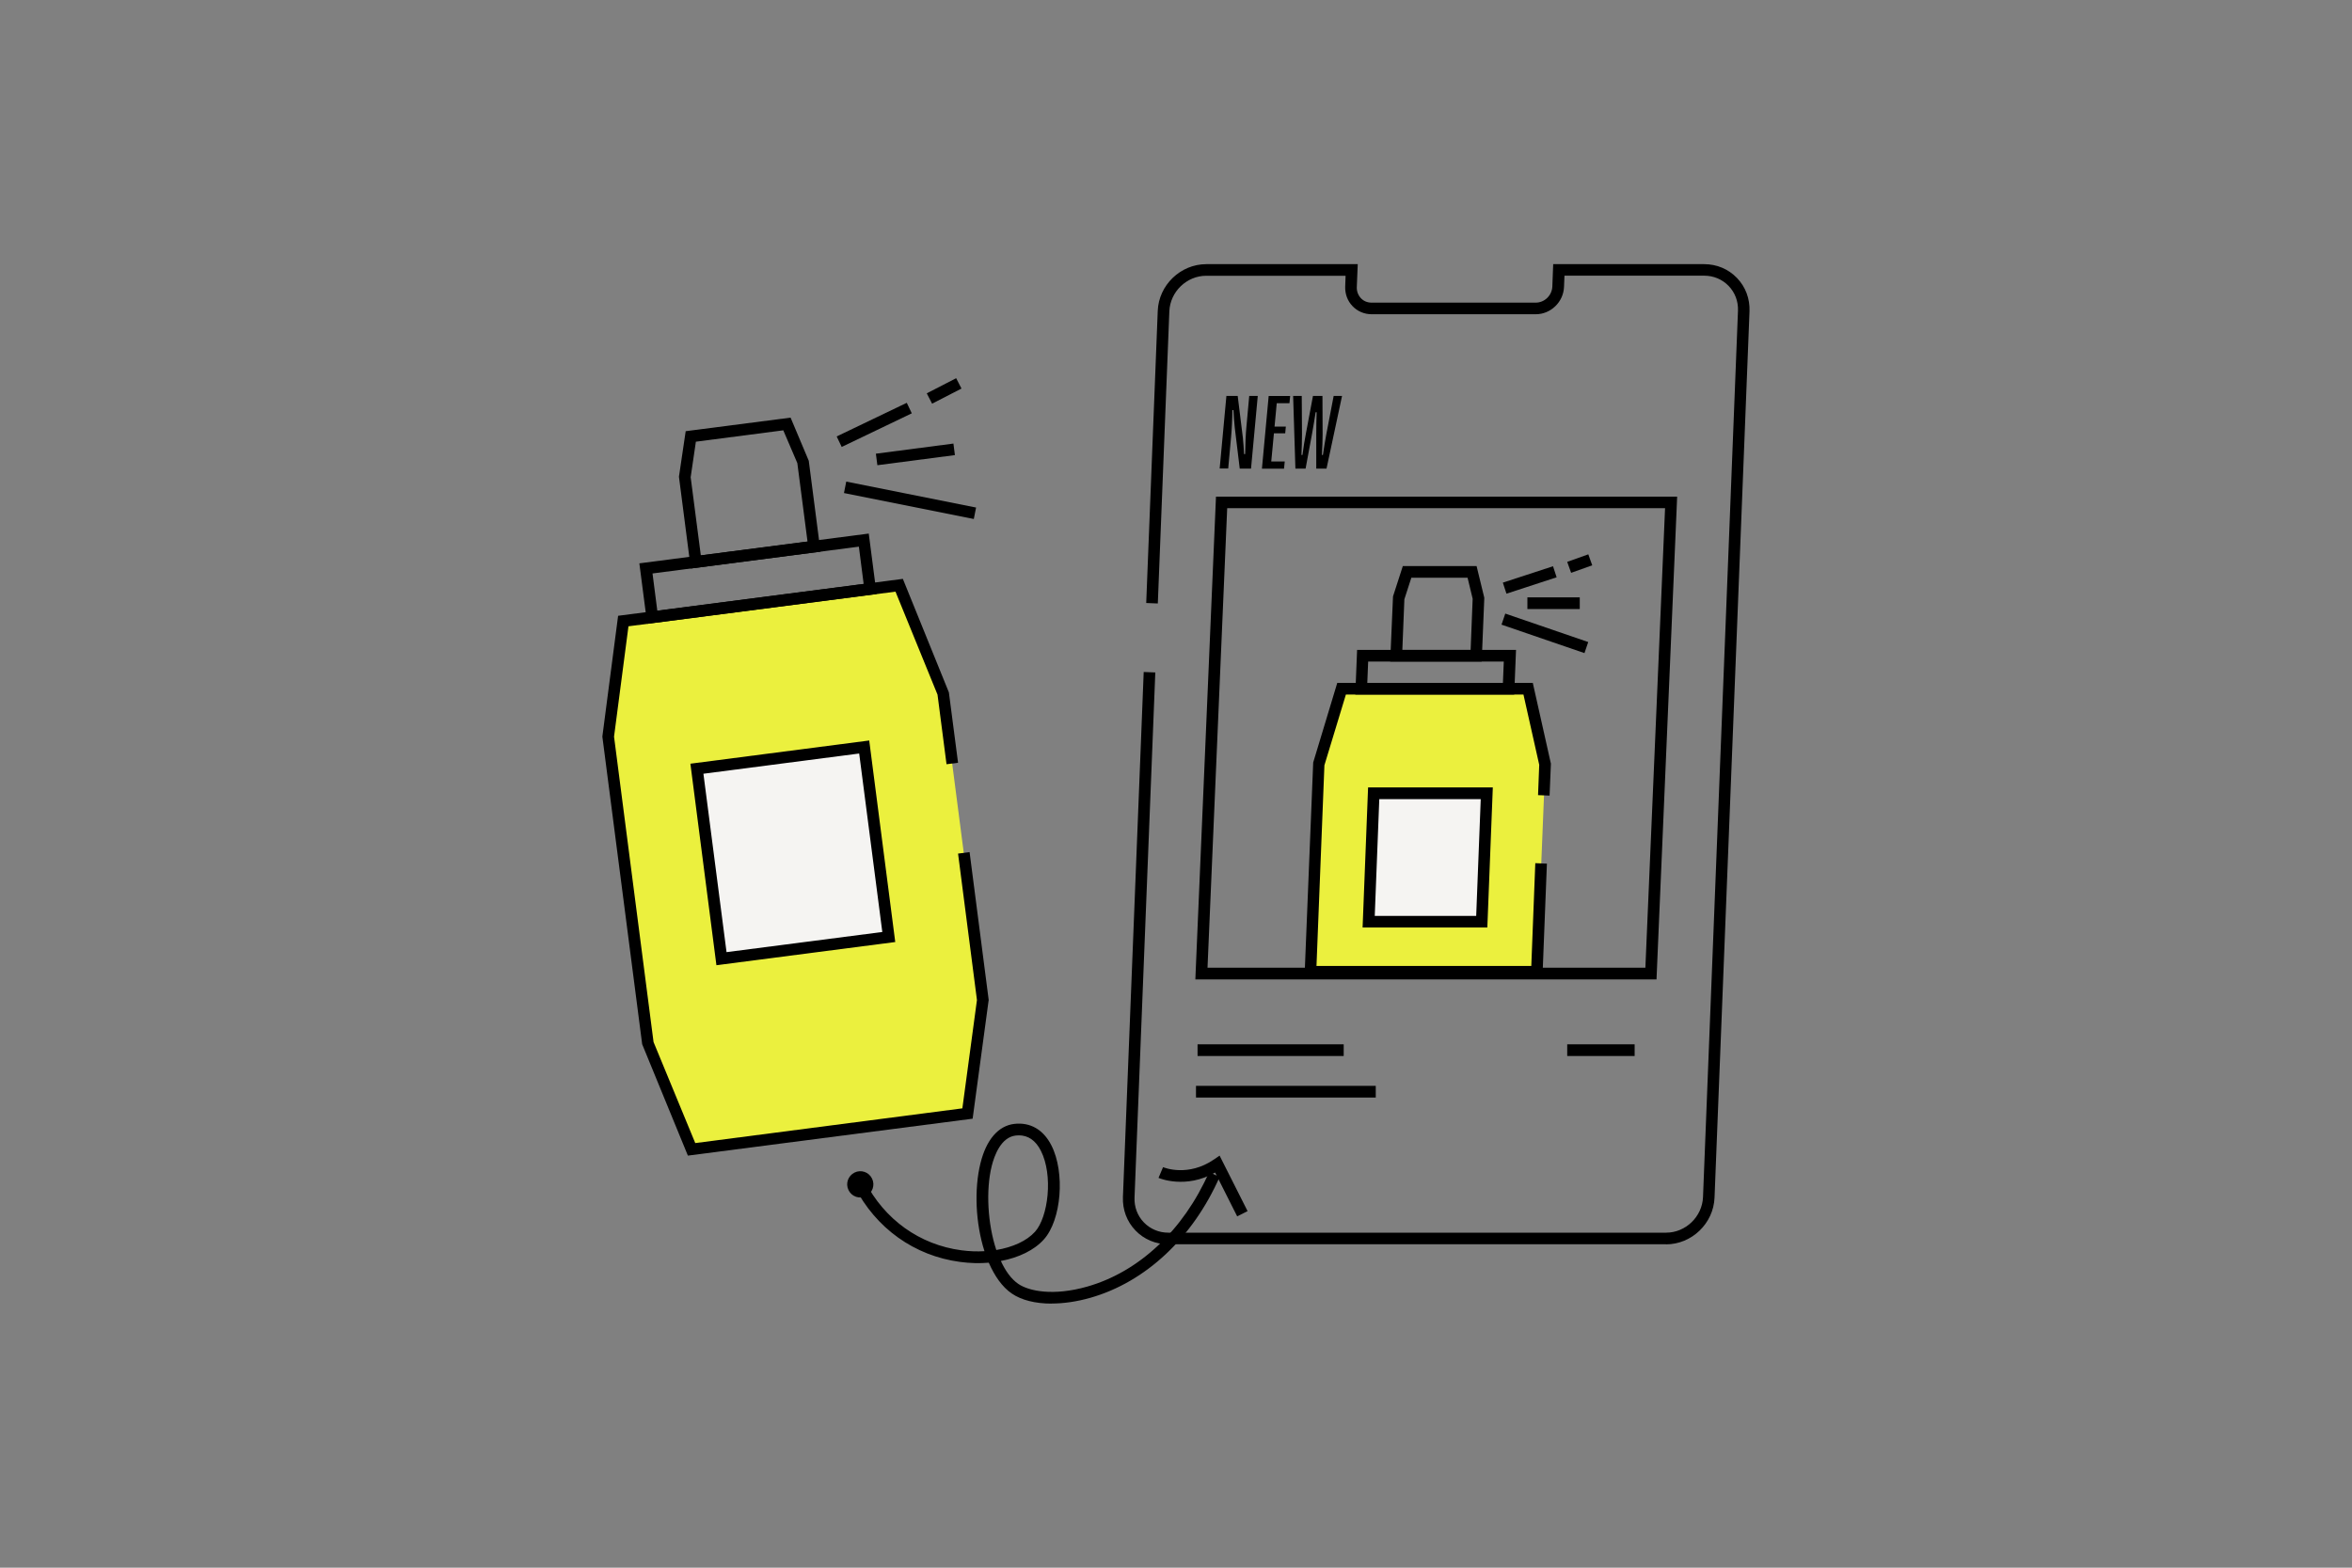 <?xml version="1.0" encoding="UTF-8"?><svg id="Layer_1" xmlns="http://www.w3.org/2000/svg" viewBox="0 0 300 200"><rect x="0" y="0" width="300" height="200" fill="#808080" stroke="none"/><defs><style>.cls-1{fill:#f5f4f2;}.cls-2{fill:#ebf03e;}</style></defs><path d="M212.51,158.74h-63.5c-1.6,0-3.09-.62-4.18-1.76-1.1-1.14-1.66-2.65-1.6-4.26l2.65-66.99,1.48.06-2.65,66.99c-.05,1.2.38,2.33,1.19,3.17.81.84,1.92,1.31,3.11,1.31h63.5c2.5,0,4.61-2.04,4.71-4.54l4.46-113.07c.05-1.2-.38-2.33-1.19-3.17-.81-.84-1.92-1.31-3.11-1.31h-17.83l-.06,1.45c-.08,1.91-1.69,3.47-3.6,3.47h-20.93c-.94,0-1.81-.37-2.44-1.03-.64-.66-.97-1.55-.94-2.49l.05-1.39h-17.77c-2.5,0-4.61,2.04-4.71,4.54l-1.47,37.27-1.48-.06,1.47-37.27c.13-3.29,2.91-5.96,6.19-5.96h19.32l-.12,2.93c-.02.53.17,1.03.52,1.41.36.38.84.57,1.37.57h20.93c1.12,0,2.07-.91,2.12-2.04l.11-2.87h19.26c1.6,0,3.08.62,4.18,1.76,1.1,1.14,1.66,2.65,1.6,4.26l-4.46,113.07c-.13,3.29-2.91,5.96-6.19,5.96h0Z"/><path class="cls-2" d="M122.93,108.81l2.43,18.78-1.95,14.47-35.21,4.58-1.75-4.26-2.02-4.87-1.8-4.38-5.06-39.15,1.92-14.75,35.2-4.57,5.6,13.77,1.16,8.97"/><path d="M87.74,147.43l-5.83-14.21-5.08-39.25,2.01-15.41,36.32-4.71,5.87,14.48,1.17,8.98-1.47.19-1.15-8.88-5.36-13.14-34.06,4.42-1.84,14.08,5.04,38.96,5.32,12.89,34.07-4.43,1.86-13.82-2.41-18.68,1.47-.19,2.44,18.88-.02.1-2.03,15.03-36.32,4.71Z"/><path d="M82.55,79.58l-1-7.71,29.26-3.8,1,7.71-29.26,3.8ZM83.23,73.16l.61,4.75,26.32-3.42-.61-4.75-26.32,3.42Z"/><path class="cls-1" d="M110.23,95.3l-21.34,2.77,3.13,24.24,21.33-2.77-3.13-24.24Z"/><path d="M91.38,123.14l-3.32-25.71,22.81-2.96,3.32,25.71-22.81,2.96ZM89.72,98.7l2.95,22.77,19.87-2.57-2.95-22.77-19.86,2.58h0Z"/><path d="M88.11,72.52l-1.51-11.7.86-5.81,13.38-1.73,2.32,5.51,1.5,11.59-16.55,2.15ZM88.09,60.84l1.3,10.01,13.61-1.76-1.3-10.01-1.79-4.18-11.15,1.45-.66,4.5h0Z"/><path d="M115.66,51.39l-8.94,4.29.64,1.34,8.94-4.29-.64-1.34Z"/><path d="M121.61,56.59l-9.89,1.29.19,1.47,9.89-1.29-.19-1.47Z"/><path d="M107.94,61.44l-.29,1.46,16.56,3.31.29-1.46-16.56-3.31Z"/><path d="M121.96,48.25l-3.75,1.93.68,1.32,3.75-1.93-.68-1.32Z"/><path class="cls-2" d="M196.59,110.15l-.54,13.83h-28.88l1.04-26.47,2.93-9.64h23.8l2.15,9.64-.15,3.97"/><path d="M196.75,124.72h-30.36l1.11-27.44,3.07-10.16h24.94l2.31,10.31-.17,4.07-1.47-.06.15-3.87-2.01-8.96h-22.65l-2.74,9.02-1.01,25.6h27.4l.51-13.11,1.48.06-.57,14.54Z"/><path d="M193.14,88.61h-20.27l.23-5.7h20.27l-.23,5.7ZM174.4,87.12h17.3l.11-2.72h-17.3l-.11,2.72Z"/><path class="cls-1" d="M189.65,101.21h-14.42l-.65,16.38h14.42l.65-16.38Z"/><path d="M189.71,118.33h-15.91l.7-17.87h15.91l-.7,17.87ZM175.35,116.85h12.94l.58-14.9h-12.94l-.58,14.9Z"/><path d="M189,84.4h-11.68l.36-8.31,1.25-3.87h9.41l.98,4.03v.1l-.33,8.05h.01ZM178.87,82.91h8.71l.26-6.52-.65-2.69h-7.17l-.89,2.75-.26,6.47h0Z"/><path d="M198.09,72.24l-6.4,2.09.46,1.41,6.4-2.09-.46-1.41Z"/><path d="M201.5,76.21h-6.68v1.49h6.68v-1.49Z"/><path d="M192,78.28l-.48,1.41,10.58,3.63.48-1.41-10.58-3.63Z"/><path d="M202.59,70.72l-2.69.96.5,1.4,2.69-.96-.5-1.4Z"/><path d="M171.39,133.23h-18.64v1.49h18.64v-1.49Z"/><path d="M175.48,138.53h-22.93v1.49h22.93v-1.49Z"/><path d="M208.5,133.23h-8.6v1.49h8.6v-1.49Z"/><path d="M156.41,50.51h1.46l.66,5.35c.07.62.11,1.32.15,2.07h.14c.02-1.4.07-2.52.15-3.36l.37-4.06h1.09l-.86,9.27h-1.44l-.63-5.19c-.08-.75-.14-1.52-.17-2.27h-.14c0,.54-.02,1.14-.05,1.77-.03.64-.07,1.19-.11,1.63l-.37,4.05h-1.09l.86-9.27h-.02Z"/><path d="M162.17,58.87h1.7l-.09.92h-2.82l.86-9.27h2.74l-.09.92h-1.62l-.28,2.98h1.44l-.08.86h-1.44l-.34,3.59h.01Z"/><path d="M164.93,50.51h1.11l.03,4.9c0,.85-.03,1.73-.07,2.63h.13c.13-.99.27-1.87.42-2.63l.92-4.9h1.21l.02,4.9c0,.81-.04,1.69-.09,2.63h.13c.14-.96.28-1.84.43-2.63l.94-4.9h1.07l-1.98,9.27h-1.31v-4.37c0-1.12.02-2.06.05-2.82h-.13c-.14.94-.3,1.88-.47,2.82l-.81,4.37h-1.3l-.29-9.27h-.01Z"/><path d="M134.13,166.31c-2.06,0-3.85-.44-5.08-1.29-1.22-.83-2.19-2.24-2.93-3.93-1.17.1-2.4.07-3.66-.1-5.82-.77-10.74-4.28-13.47-9.63l1.32-.67c2.51,4.9,7,8.12,12.34,8.82.99.13,1.98.17,2.92.11-1.14-3.55-1.33-7.92-.51-11.22.74-3,2.27-4.78,4.32-5.02,2.03-.23,3.7.73,4.72,2.73,1.78,3.47,1.29,9.54-.97,12.03-1.23,1.36-3.18,2.3-5.47,2.73.59,1.28,1.33,2.31,2.22,2.92,1.35.93,4.47,1.58,8.79.35,6.62-1.88,12.29-7.21,15.55-14.6l1.35.6c-3.44,7.79-9.45,13.42-16.5,15.43-1.72.49-3.41.73-4.95.73h0ZM129.96,144.85c-.13,0-.27,0-.42.02-1.86.22-2.71,2.54-3.05,3.9-.76,3.09-.51,7.39.59,10.7,2.1-.35,3.88-1.16,4.93-2.32,1.69-1.86,2.35-7.22.75-10.35-.66-1.3-1.61-1.96-2.82-1.96h0Z"/><path d="M108.23,151.83c-.41-.83-.06-1.83.77-2.24.83-.41,1.83-.06,2.23.77.41.83.06,1.83-.77,2.24-.83.41-1.83.06-2.23-.77Z"/><path d="M157.81,155.19l-2.82-5.6c-3.73,2.12-7.07.75-7.22.68l.58-1.37c.13.06,3.2,1.29,6.51-.99l.7-.48,3.57,7.08-1.33.67h-.01Z"/><path d="M211.29,124.95h-58.82l.03-.77,2.6-60.82h58.82l-.03.77-2.6,60.82ZM154.02,123.46h55.85l2.51-58.63h-55.85l-2.51,58.63Z"/></svg>